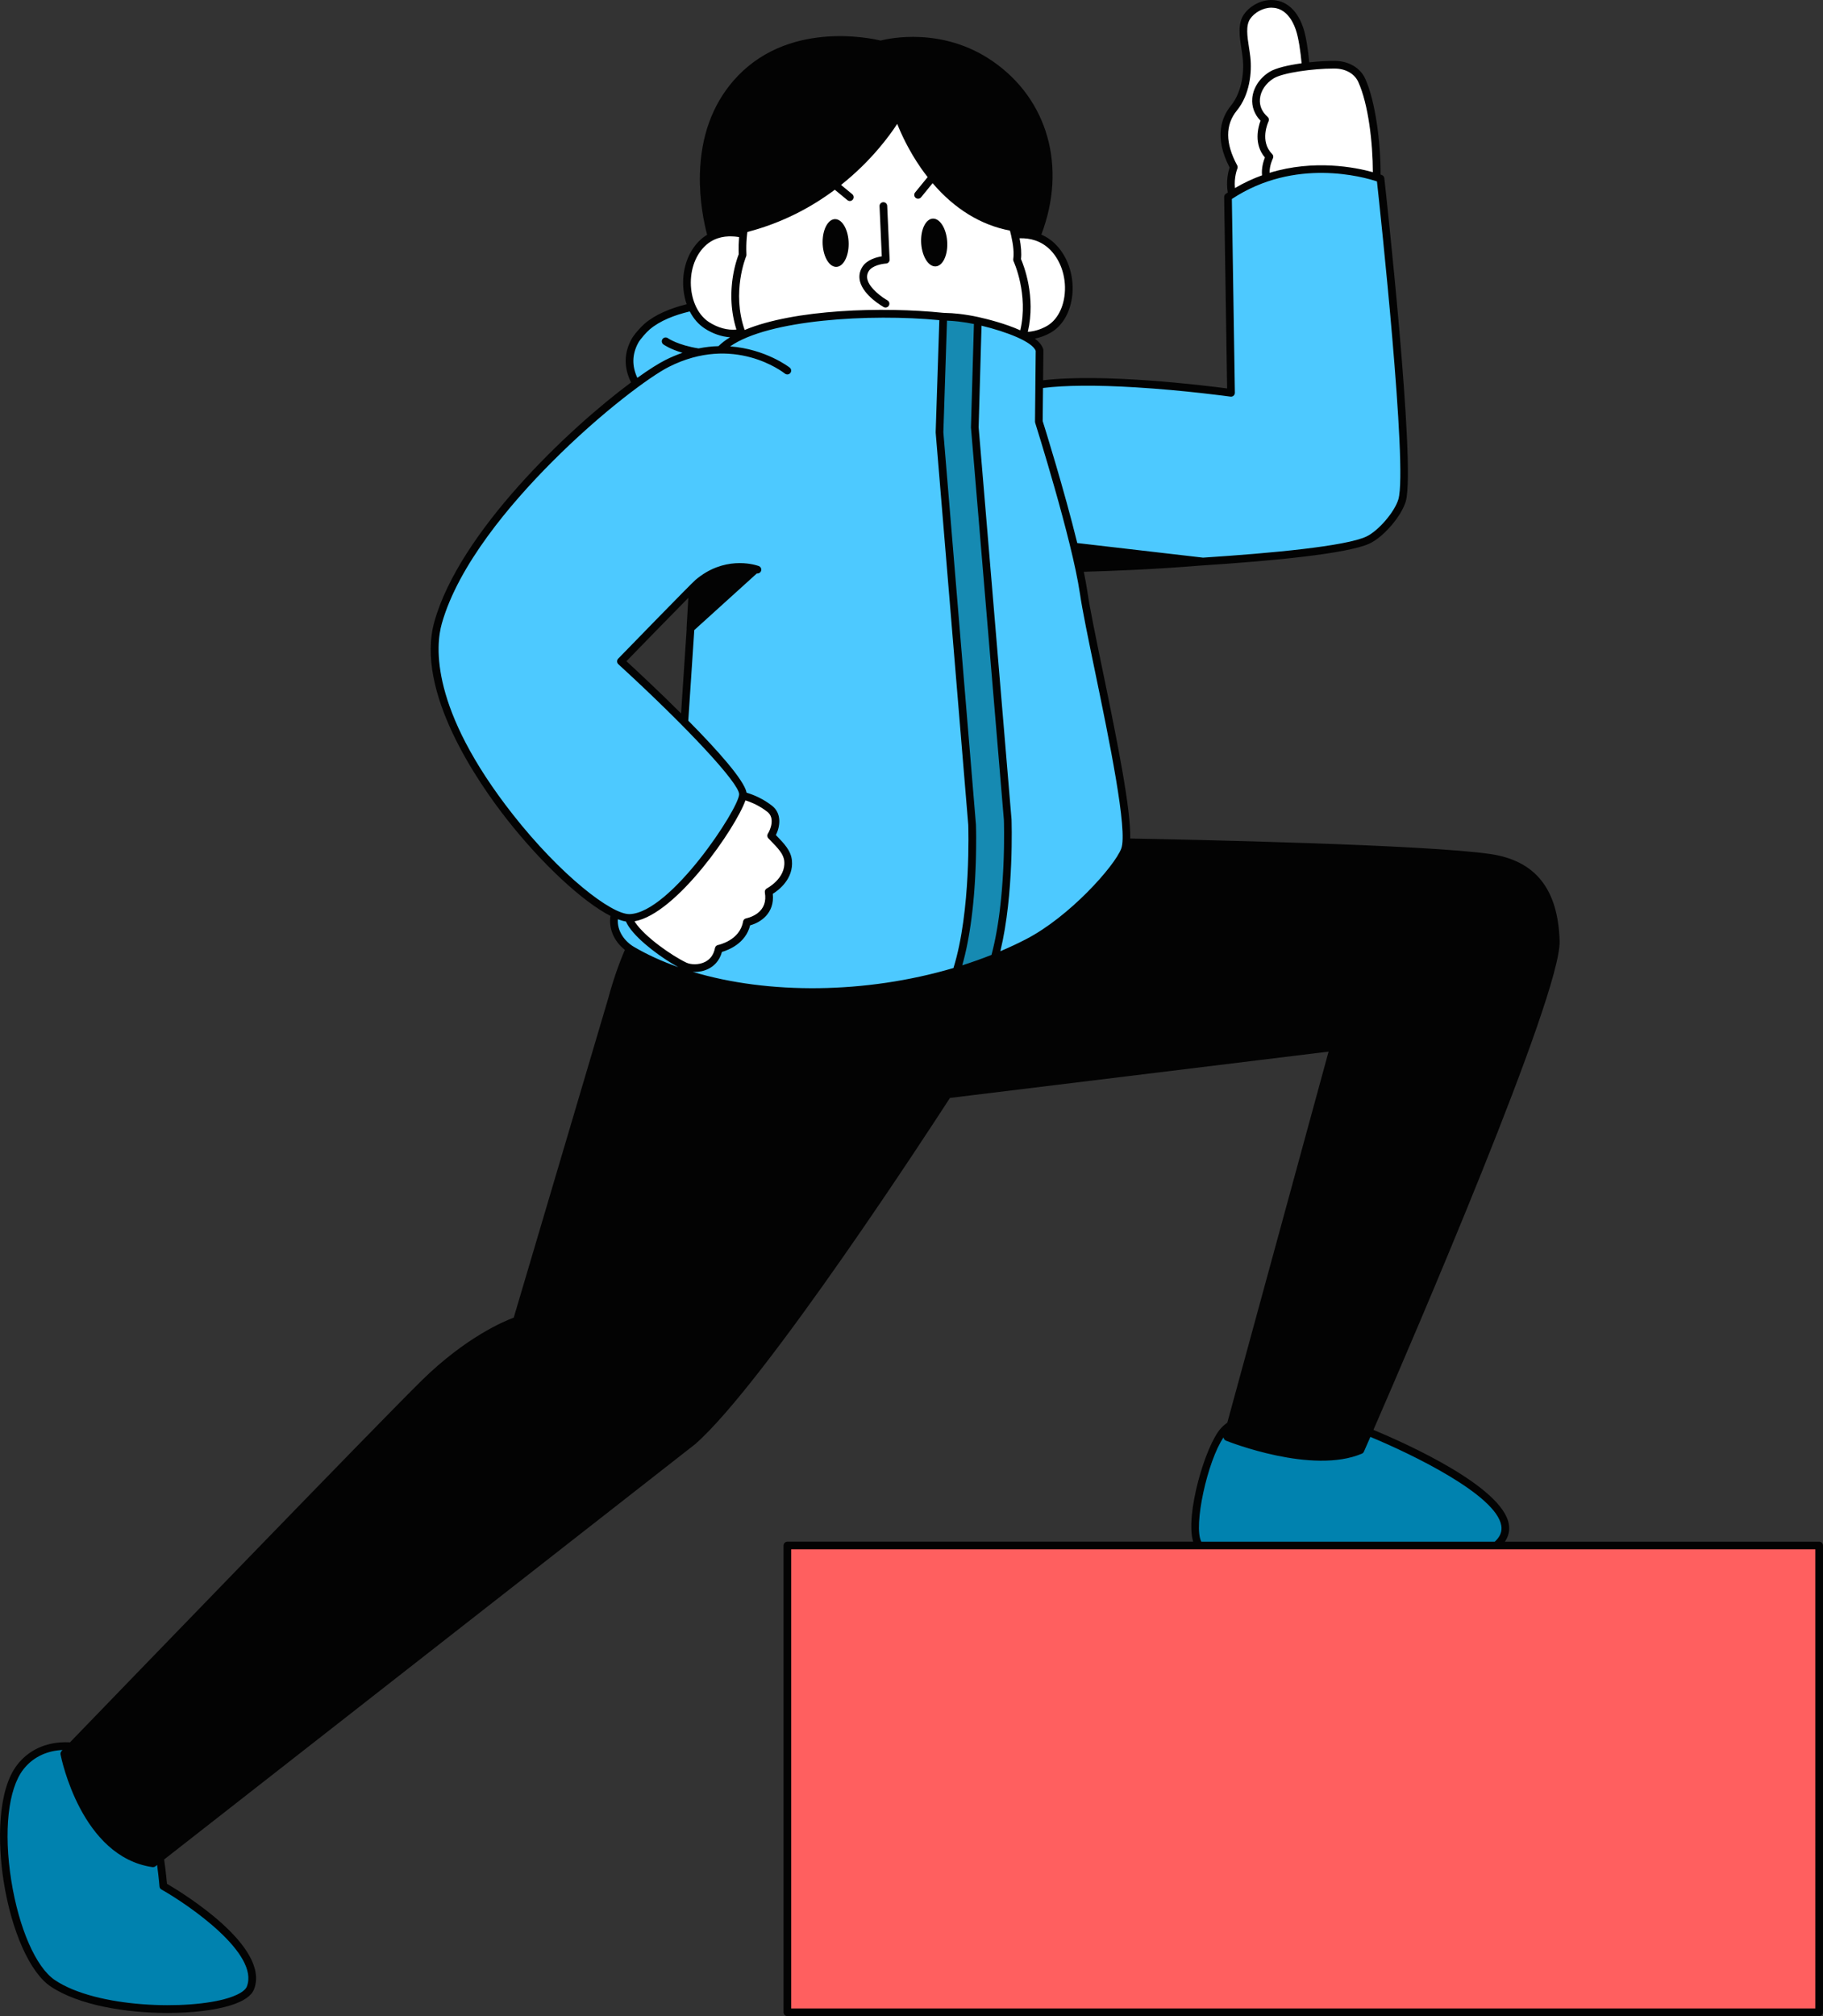 <?xml version="1.0" encoding="utf-8"?><!-- Generator: Adobe Illustrator 25.0.0, SVG Export Plug-In . SVG Version: 6.00 Build 0)  --><svg xmlns="http://www.w3.org/2000/svg" xmlns:xlink="http://www.w3.org/1999/xlink" version="1.1" id="Layer_1" x="0px" y="0px" width="100%" height="100%" viewBox="0 0 361.77 400" enable-background="new 0 0 361.77 400" xml:space="preserve" preserveAspectRatio="none">
<rect x="0" y="0" width="361.77" height="400" fill="#333333" stroke="none"/>
<g id="svg4" fill="#0082AF">
	<path d="M270.239,283.568l-21.706-2.053c-1.967-0.186-4.182,0.727-5.654,2.336   c-3.502,3.825-7.491,19.563-4.892,22.781h58.932C307.235,297.952,270.239,283.568,270.239,283.568z"/>
	<path d="M32.41,374.209c0,0-0.814-10.031-2.77-14.385c-1.826-4.064-3.433-7.014-6.417-9.772   c-3.782-3.496-13.904-6.245-19.185,0.525c-6.932,8.886-2.005,37.217,6.409,42.89c10.674,7.196,37.196,6.239,39.252,0.935   C53.011,385.861,32.41,374.209,32.41,374.209z"/>
</g>
<path id="svg3" fill="#168AB2" d="M199.978,162.64l-6.533-77.857l0.604-21.118c-1.177-0.262-2.437-0.477-3.8-0.638  c-0.928-0.109-1.954-0.173-3.057-0.197l-0.75,22.944l6.469,77.866c0,0,0.644,17.449-3.095,29.027  c2.59-0.777,5.124-1.664,7.583-2.656C200.577,178.5,199.978,162.64,199.978,162.64z"/>
<g id="svg2" fill="#4DC9FF">
	<path d="M273.96,35.435c0,0-0.272-0.105-0.768-0.265c-2.657-0.855-11.884-3.294-21.893,0.115   c-2.246,0.765-4.53,1.828-6.789,3.267c-0.273,0.174-0.547,0.343-0.819,0.528l0.604,38.858c0,0-24.95-3.484-38.065-1.629   l0.068-6.811c-0.299-1.062-1.608-2.04-3.315-2.889c-2.804-1.395-6.684-2.443-8.933-2.944l-0.604,21.118l6.533,77.857   c0,0,0.598,15.86-2.579,27.372c2.255-0.91,4.449-1.905,6.558-2.995c8.94-4.622,17.888-14.814,19.26-18.368   c2.079-5.383-6.576-40.22-8.168-51.081c-0.212-1.449-0.528-3.118-0.914-4.921c11.947-0.447,50.04-2.117,57.32-5.495   c2.527-1.172,5.996-5.147,6.79-7.908C280.26,92.242,273.96,35.435,273.96,35.435z"/>
	<path d="M186.442,85.775l0.75-22.944c-12.616-1.315-30.499-0.548-39.845,3.665   c-0.067-0.169-0.137-0.339-0.199-0.508c-2.291,0.536-4.83-0.12-6.888-1.46c-1.299-0.846-2.288-2.123-2.95-3.62   c-3.395,0.752-6.617,1.956-8.87,3.87c-0.697,0.592-2.008,2.045-2.483,2.936c-1.598,2.998-1.195,5.819,0.259,8.412   c-12.183,8.969-34.197,29.472-39.267,47.364c-5.587,19.72,23.213,52.299,35.06,57.822c-0.724,2.823,0.766,5.656,3.439,7.219   c16.278,9.521,42.283,10.761,64.368,4.136c3.739-11.578,3.095-29.027,3.095-29.027L186.442,85.775z M137.576,116.546l-1.772,26.757   c-6.209-6.252-12.584-12.089-12.584-12.089S134.187,119.927,137.576,116.546z M152.534,176.936c0.873,5.11-4.321,6.014-4.321,6.014   c-0.718,4.31-5.579,5.289-5.579,5.289c-0.788,4.019-4.95,4.299-6.758,3.438c-2.772-1.32-8.315-5.095-10.426-8.201   c-0.297-0.437-0.535-0.895-0.72-1.362c0.094,0.004,0.189,0.011,0.277,0.008c8.543-0.315,21.735-20.611,22.403-24.267   c1.627,0.43,3.534,1.208,5.331,2.609c1.861,1.451,1.103,4.056,0.291,5.338c1.852,1.909,3.193,3.194,3.362,4.98   C156.774,174.779,152.534,176.936,152.534,176.936z"/>
</g>
<g id="svg1" fill="#FFFFFF">
	<path d="M205.67,46.979c-1.493-0.499-2.992-0.541-4.263-0.406c-0.113-0.499-0.241-0.999-0.378-1.493   c-16.612-2.752-22.806-22.244-22.806-22.244s-3.924,7.297-12.515,13.86c-0.398-0.325-0.695-0.565-0.755-0.606l0.747,0.612   c-4.628,3.534-10.607,6.856-18.063,8.708c-0.051,0.331-0.1,0.665-0.139,1.014c-1.755-0.399-4.111-0.555-6.276,0.533   c-0.669,0.336-1.32,0.787-1.93,1.392c-3.191,3.163-3.723,8.623-1.981,12.559c0.662,1.497,1.651,2.775,2.95,3.62   c2.058,1.34,4.597,1.997,6.888,1.46c0.062,0.169,0.132,0.338,0.199,0.508c9.346-4.213,27.229-4.98,39.845-3.665   c1.103,0.024,2.13,0.088,3.057,0.197c1.363,0.161,2.623,0.376,3.8,0.638c2.249,0.501,6.128,1.549,8.933,2.944   c0-0.001,0.001-0.002,0.001-0.003c1.791,0.099,3.615-0.386,5.167-1.281c4.771-2.749,5.405-11.495,0.916-16.183   C208.013,48.043,206.843,47.371,205.67,46.979z"/>
	<path d="M270.227,15.916c-0.847-1.854-2.881-3.041-5.262-3.073c-1.589-0.022-3.734,0.111-5.835,0.371   c-0.214-2.479-0.599-5.635-1.257-7.549c-2.407-6.999-8.404-5.274-10.399-2.365c-1.365,1.99-0.451,5.143-0.112,8.045   c0.392,3.357-0.322,7.443-2.488,10.088c-1.895,2.314-3.1,6.071-0.029,11.735c0,0-1.01,2.439-0.336,5.384   c2.259-1.439,4.542-2.502,6.789-3.267c10.009-3.409,19.236-0.97,21.893-0.115C273.296,29.129,272.383,20.634,270.227,15.916z"/>
	<path d="M153.034,165.8c0.812-1.282,1.57-3.887-0.291-5.338c-1.797-1.401-3.704-2.179-5.331-2.609   c-0.668,3.656-13.86,23.952-22.403,24.267c-0.088,0.003-0.184-0.004-0.277-0.008c0.185,0.467,0.423,0.925,0.72,1.362   c2.112,3.106,7.654,6.881,10.426,8.201c1.808,0.861,5.969,0.582,6.758-3.438c0,0,4.861-0.978,5.579-5.289   c0,0,5.193-0.904,4.321-6.014c0,0,4.24-2.157,3.861-6.156C156.226,168.994,154.885,167.709,153.034,165.8z"/>
</g>
<rect id="svg5" x="156.254" y="306.632" fill="#FF5F5F" width="204.754" height="92.607"/>
<g id="svg0" fill="#030303">
	<path d="M175.821,52.289c0.418-0.022,0.74-0.377,0.721-0.795l-0.478-10.651c-0.019-0.42-0.373-0.746-0.795-0.727   c-0.42,0.019-0.746,0.375-0.727,0.795l0.447,9.944c-1.06,0.173-2.956,0.673-3.847,2.081c-0.575,0.909-0.735,1.889-0.474,2.911   c0.719,2.827,4.534,4.983,4.696,5.074c0.117,0.065,0.244,0.096,0.37,0.096c0.267,0,0.526-0.141,0.666-0.39   c0.205-0.367,0.074-0.831-0.293-1.037c-0.946-0.529-3.502-2.302-3.963-4.121c-0.154-0.609-0.061-1.171,0.286-1.72   C173.114,52.669,175.11,52.329,175.821,52.289z"/>
	<path d="M185.257,43.374c-1.425-0.078-2.527,1.962-2.463,4.571c0.065,2.624,1.285,4.829,2.725,4.91   c1.441,0.081,2.544-1.994,2.463-4.621C187.903,45.622,186.682,43.452,185.257,43.374z"/>
	<path d="M165.803,43.477c-1.419-0.078-2.563,1.96-2.556,4.565c0.007,2.621,1.176,4.823,2.61,4.904   c1.435,0.081,2.58-1.992,2.557-4.616C168.392,45.722,167.223,43.555,165.803,43.477z"/>
	<path d="M361.008,305.87H298.64c0.722-1.049,0.995-2.2,0.789-3.442c-1.24-7.481-20.452-16.067-26.875-18.743   c7.91-18.159,37.251-86.286,36.946-96.966c-0.295-10.321-4.788-15.973-13.738-17.278c-12.939-1.887-59.41-2.857-71.47-3.079   c0.115-5.757-2.336-18.186-5.488-33.418c-1.346-6.505-2.509-12.123-3.002-15.487c-0.176-1.202-0.424-2.559-0.724-4.018   c5.113-0.139,13.941-0.47,23.263-1.238c14.056-0.909,29.047-2.322,33.435-4.358c2.789-1.294,6.356-5.449,7.201-8.388   c2.033-7.065-4.003-61.777-4.261-64.103c-0.031-0.282-0.216-0.523-0.48-0.626c-0.011-0.004-0.106-0.04-0.265-0.095   c0.035-6.261-1.021-14.589-3.05-19.031c-0.975-2.133-3.253-3.482-5.945-3.518c-1.436-0.017-3.283,0.082-5.156,0.285   c-0.229-2.374-0.61-5.157-1.226-6.948c-1.449-4.215-4.063-5.17-5.492-5.364c-2.717-0.367-5.148,1.201-6.256,2.815   c-1.258,1.834-0.868,4.359-0.49,6.802c0.091,0.59,0.183,1.181,0.25,1.762c0.415,3.553-0.496,7.289-2.321,9.517   c-1.871,2.285-3.414,6.257-0.271,12.277c-0.254,0.768-0.754,2.689-0.36,4.97c-0.131,0.086-0.262,0.164-0.392,0.253   c-0.212,0.144-0.337,0.385-0.333,0.642l0.59,37.973c-4.527-0.597-24.539-3.06-36.519-1.616l0.059-5.943   c0.001-0.072-0.009-0.144-0.029-0.214c-0.215-0.763-0.818-1.467-1.659-2.11c1.092-0.222,2.168-0.626,3.159-1.197   c2.224-1.282,3.757-3.812,4.204-6.941c0.551-3.849-0.645-7.845-3.119-10.429c-0.861-0.898-1.856-1.59-2.964-2.071   c5.076-13.376,1.334-26.813-9.658-34.398c-9.969-6.88-20.606-4.523-22.253-4.098c-2.058-0.499-18.727-4.076-29.176,7.953   c-4.218,4.855-6.461,11.062-6.665,18.448c-0.149,5.352,0.848,9.942,1.43,12.132c-0.569,0.343-1.096,0.753-1.574,1.227   c-2.334,2.314-3.5,5.925-3.118,9.659c0.105,1.024,0.32,1.994,0.633,2.893c-3.175,0.789-6.158,1.997-8.323,3.836   c-0.729,0.619-2.128,2.157-2.662,3.158c-1.478,2.773-1.497,5.592-0.052,8.517c-12.585,9.339-34.007,29.729-39.016,47.41   c-3.94,13.907,8.73,32.083,14.361,39.252c7.082,9.018,15.162,16.43,20.574,19.19c-0.39,2.473,0.656,4.995,2.853,6.734   c-1.199,2.792-2.311,5.95-3.277,9.526l-18.778,63.436c-1.797,0.66-9.458,3.818-18.294,12.499   c-8.396,8.249-59.791,61.435-69.767,71.763c-0.671-0.034-1.352-0.031-2.038,0.025c-3.477,0.283-6.385,1.805-8.41,4.401   c-3.917,5.021-3.965,15.288-2.705,23.222c1.568,9.869,5.214,18.021,9.288,20.768c5.519,3.721,14.927,5.277,23.218,5.277   c4.917,0,9.44-0.548,12.527-1.515c2.575-0.807,4.137-1.878,4.643-3.183c3.301-8.513-14.439-19.276-17.275-20.93   c-0.072-0.793-0.253-2.642-0.564-4.824l105.394-82.408c13.873-12.158,47.373-63.769,50.548-68.682l75.14-9.191l-20.095,73.605   c-0.448,0.321-0.869,0.683-1.242,1.09c-3.154,3.445-7.151,17.321-5.537,22.534h-80.525c-0.421,0-0.762,0.341-0.762,0.762v92.607   c0,0.421,0.341,0.762,0.762,0.762h204.754c0.421,0,0.762-0.341,0.762-0.762v-92.607C361.77,306.211,361.429,305.87,361.008,305.87z    M152.274,161.063c1.569,1.224,0.615,3.54,0.116,4.329c-0.188,0.298-0.149,0.685,0.097,0.938l0.301,0.309   c1.635,1.681,2.715,2.791,2.849,4.212c0.324,3.424-3.412,5.387-3.449,5.405c-0.297,0.151-0.462,0.478-0.405,0.807   c0.306,1.792-0.196,3.189-1.493,4.151c-1.031,0.765-2.199,0.982-2.208,0.984c-0.319,0.055-0.568,0.306-0.621,0.625   c-0.621,3.728-4.802,4.63-4.978,4.667c-0.302,0.061-0.538,0.298-0.597,0.6c-0.254,1.298-0.919,2.226-1.976,2.758   c-1.262,0.635-2.852,0.546-3.706,0.138c-2.917-1.389-8.18-5.083-10.124-7.942c-0.058-0.085-0.102-0.174-0.155-0.261   c8.322-1.462,20.085-18.535,22.007-23.989C149.293,159.227,150.816,159.926,152.274,161.063z M193.718,166.387   c0-0.102-0.001-0.205-0.001-0.303c-0.001-0.108-0.002-0.209-0.002-0.311c-0.001-0.092-0.002-0.185-0.003-0.272   c-0.001-0.098-0.002-0.187-0.004-0.278c-0.001-0.081-0.002-0.164-0.003-0.24c-0.001-0.08-0.003-0.15-0.004-0.224   c-0.001-0.075-0.003-0.153-0.004-0.221c-0.001-0.068-0.003-0.125-0.004-0.186c-0.001-0.06-0.003-0.123-0.004-0.176   c-0.001-0.056-0.003-0.1-0.004-0.148c-0.001-0.047-0.003-0.098-0.004-0.139c-0.001-0.043-0.002-0.073-0.003-0.109   c-0.001-0.03-0.002-0.066-0.003-0.09c-0.002-0.052-0.003-0.09-0.004-0.113l-6.465-77.822l0.723-22.14   c0.808,0.033,1.556,0.089,2.232,0.169c1.07,0.126,2.113,0.292,3.11,0.494l-0.586,20.483c-0.001,0.029,0,0.057,0.002,0.086   l6.53,77.822c0,0.012,0.004,0.119,0.009,0.293c0.004,0.151,0.009,0.362,0.014,0.624c0.015,0.815,0.029,2.14,0.007,3.822   c0,0.013,0,0.025,0,0.038c-0.003,0.246-0.007,0.501-0.012,0.761c0,0.015,0,0.03-0.001,0.046c-0.005,0.263-0.011,0.534-0.018,0.811   c0,0.014-0.001,0.028-0.001,0.042c-0.006,0.259-0.014,0.525-0.022,0.795c-0.001,0.038-0.002,0.074-0.003,0.112   c-0.008,0.264-0.018,0.535-0.028,0.808c-0.002,0.044-0.003,0.086-0.005,0.13c-0.01,0.263-0.022,0.532-0.034,0.802   c-0.003,0.06-0.005,0.119-0.008,0.179c-0.012,0.26-0.025,0.524-0.039,0.79c-0.004,0.074-0.007,0.147-0.011,0.222   c-0.014,0.26-0.029,0.524-0.045,0.79c-0.005,0.084-0.01,0.166-0.015,0.251c-0.016,0.255-0.033,0.514-0.051,0.773   c-0.007,0.099-0.013,0.198-0.02,0.298c-0.018,0.251-0.037,0.505-0.056,0.759c-0.008,0.11-0.016,0.219-0.025,0.33   c-0.02,0.247-0.041,0.497-0.063,0.747c-0.01,0.12-0.02,0.24-0.031,0.361c-0.022,0.242-0.045,0.485-0.069,0.729   c-0.013,0.132-0.025,0.263-0.038,0.396c-0.023,0.233-0.049,0.468-0.074,0.703c-0.016,0.145-0.031,0.29-0.047,0.435   c-0.025,0.226-0.052,0.453-0.079,0.68c-0.018,0.154-0.036,0.308-0.055,0.462c-0.027,0.22-0.056,0.44-0.085,0.661   c-0.021,0.163-0.042,0.325-0.065,0.488c-0.029,0.212-0.06,0.424-0.091,0.637c-0.025,0.17-0.049,0.34-0.075,0.51   c-0.031,0.207-0.065,0.413-0.098,0.62c-0.028,0.174-0.056,0.349-0.085,0.522c-0.034,0.202-0.069,0.403-0.105,0.604   c-0.031,0.177-0.062,0.354-0.095,0.531c-0.036,0.197-0.074,0.392-0.112,0.587c-0.035,0.179-0.069,0.358-0.106,0.537   c-0.039,0.192-0.08,0.382-0.12,0.573c-0.038,0.178-0.076,0.357-0.116,0.534c-0.042,0.189-0.086,0.376-0.13,0.563   c-0.041,0.176-0.083,0.352-0.126,0.526c-0.045,0.184-0.092,0.367-0.14,0.549c-0.03,0.117-0.061,0.233-0.092,0.349   c-1.882,0.749-3.825,1.443-5.799,2.07c0.044-0.156,0.085-0.316,0.128-0.473c0.045-0.163,0.09-0.325,0.133-0.49   c0.056-0.214,0.109-0.429,0.162-0.645c0.04-0.162,0.081-0.323,0.12-0.486c0.054-0.226,0.104-0.453,0.155-0.681   c0.035-0.156,0.071-0.311,0.105-0.467c0.053-0.246,0.103-0.494,0.153-0.741c0.029-0.141,0.058-0.28,0.086-0.422   c0.053-0.273,0.104-0.547,0.154-0.821c0.022-0.119,0.045-0.238,0.066-0.357c0.063-0.356,0.123-0.713,0.181-1.07   c0.006-0.037,0.013-0.075,0.019-0.112c0.065-0.401,0.126-0.802,0.185-1.204c0.005-0.032,0.009-0.065,0.014-0.097   c0.053-0.364,0.103-0.728,0.151-1.091c0.015-0.115,0.029-0.229,0.043-0.343c0.036-0.282,0.072-0.565,0.105-0.846   c0.016-0.134,0.03-0.266,0.045-0.4c0.03-0.26,0.059-0.519,0.087-0.777c0.016-0.152,0.031-0.302,0.046-0.453   c0.024-0.238,0.049-0.477,0.071-0.714c0.015-0.156,0.028-0.311,0.042-0.466c0.021-0.231,0.042-0.461,0.061-0.69   c0.013-0.156,0.025-0.31,0.037-0.465c0.018-0.224,0.036-0.447,0.052-0.669c0.012-0.157,0.022-0.312,0.033-0.467   c0.015-0.216,0.03-0.431,0.044-0.644c0.01-0.157,0.02-0.311,0.029-0.466c0.013-0.208,0.025-0.414,0.037-0.619   c0.009-0.156,0.017-0.309,0.025-0.463c0.01-0.198,0.021-0.395,0.03-0.589c0.007-0.155,0.014-0.308,0.021-0.461   c0.008-0.187,0.016-0.373,0.024-0.556c0.006-0.153,0.012-0.304,0.017-0.455c0.007-0.178,0.013-0.354,0.019-0.529   c0.005-0.148,0.009-0.294,0.014-0.439c0.005-0.169,0.01-0.335,0.014-0.5c0.004-0.143,0.007-0.284,0.01-0.424   c0.004-0.163,0.007-0.322,0.01-0.48c0.003-0.132,0.005-0.263,0.007-0.392c0.003-0.154,0.005-0.304,0.007-0.454   c0.002-0.128,0.003-0.255,0.005-0.379c0.001-0.141,0.003-0.278,0.004-0.414c0.001-0.12,0.002-0.239,0.002-0.354   c0.001-0.135,0.001-0.265,0.001-0.394c0-0.107,0-0.215,0-0.318C193.718,166.62,193.718,166.503,193.718,166.387z M264.585,13.602   c0.125,0,0.249,0.001,0.37,0.002c2.097,0.029,3.852,1.036,4.58,2.628c2.028,4.438,2.895,12.163,2.908,17.928   c-3.492-0.967-11.647-2.582-20.497,0.128c-0.028-1.482,0.643-2.826,0.651-2.841c0.152-0.295,0.096-0.655-0.139-0.889   c-2.547-2.537-0.795-6.314-0.72-6.472c0.148-0.308,0.073-0.677-0.184-0.903c-1.115-0.978-1.642-2.207-1.523-3.555   c0.141-1.604,1.171-3.137,2.758-4.099C254.597,14.431,260.59,13.602,264.585,13.602z M245.549,33.46   c0.088-0.212,0.075-0.453-0.034-0.655c-2.371-4.373-2.388-8.036-0.052-10.889c2.516-3.073,3.021-7.521,2.655-10.659   c-0.07-0.604-0.166-1.221-0.258-1.818c-0.347-2.248-0.675-4.371,0.241-5.707c0.792-1.155,2.436-2.207,4.206-2.207   c0.195,0,0.391,0.013,0.588,0.039c1.895,0.257,3.367,1.761,4.256,4.349c0.571,1.661,0.932,4.342,1.152,6.642   c-2.621,0.365-5.087,0.931-6.307,1.671c-2,1.213-3.303,3.183-3.486,5.269c-0.145,1.651,0.434,3.214,1.636,4.453   c-0.476,1.282-1.388,4.646,0.873,7.299c-0.283,0.707-0.714,2.073-0.571,3.539c-1.785,0.643-3.587,1.475-5.377,2.528   C244.864,35.191,245.506,33.566,245.549,33.46z M206.985,76.974c4.419-0.548,10.592-0.597,18.325-0.13   c9.847,0.596,18.79,1.836,18.879,1.848c0.221,0.031,0.443-0.036,0.61-0.184c0.167-0.147,0.261-0.36,0.257-0.583l-0.597-38.444   c12.528-8.289,26.22-4.345,28.795-3.487c0.602,5.504,6.113,56.594,4.259,63.038c-0.721,2.506-4,6.324-6.379,7.427   c-4.122,1.913-18.613,3.279-32.393,4.177l-24.962-2.895c-2.581-10.515-6.442-22.866-6.861-24.199L206.985,76.974z M205.534,69.612   l-0.14,14.037c-0.001,0.081,0.011,0.161,0.035,0.238c0.073,0.23,7.304,23.142,8.865,33.791c0.499,3.408,1.666,9.046,3.017,15.574   c2.762,13.347,6.544,31.627,5.194,35.122c-1.354,3.506-10.266,13.503-18.899,17.966c-1.602,0.828-3.309,1.628-5.088,2.384   c2.74-11.331,2.226-25.961,2.218-26.147l-6.529-77.814l0.576-20.144C199.692,65.8,204.867,67.775,205.534,69.612z M194.215,62.922   c-1.229-0.274-2.534-0.492-3.877-0.651c-0.921-0.108-1.963-0.176-3.098-0.201c-12.041-1.251-29.603-0.716-39.466,3.396   c-2.627-7.547,0.264-14.524,0.294-14.595c0.045-0.106,0.066-0.221,0.06-0.336c-0.017-0.336-0.026-0.672-0.029-1.009   c-0.009-1.01,0.043-2.021,0.155-3.018c0.018-0.165,0.039-0.326,0.062-0.485c7.063-1.832,12.817-4.987,17.352-8.377   c0.769,0.631,1.764,1.453,2.494,2.059c0.142,0.118,0.314,0.175,0.486,0.175c0.219,0,0.436-0.094,0.587-0.276   c0.269-0.324,0.224-0.804-0.1-1.072c-0.536-0.444-1.44-1.192-2.228-1.84c5.974-4.749,9.615-9.754,11.145-12.113   c0.741,1.868,2.253,5.23,4.72,8.781c0.427,0.615,0.87,1.202,1.318,1.776l-2.486,3.046c-0.266,0.326-0.217,0.806,0.109,1.072   c0.141,0.115,0.312,0.172,0.481,0.172c0.221,0,0.44-0.096,0.591-0.28l2.289-2.805c4.354,5.1,9.594,8.328,15.347,9.406   c0.09,0.343,0.172,0.676,0.244,0.996c0.443,1.95,0.582,3.517,0.413,4.657c-0.022,0.148,0,0.3,0.064,0.436   c0.032,0.067,3.009,6.556,1.333,13.697C199.455,64.173,195.797,63.274,194.215,62.922z M208.516,49.67   c2.158,2.253,3.197,5.763,2.711,9.159c-0.381,2.662-1.641,4.79-3.457,5.836c-1.184,0.682-2.504,1.087-3.8,1.174   c1.635-6.994-0.822-13.214-1.356-14.443c0.128-1.108,0.033-2.491-0.281-4.124c1.108-0.031,2.145,0.111,3.096,0.429c0,0,0,0,0,0   C206.602,48.093,207.64,48.755,208.516,49.67z M139.828,48.89c0.515-0.51,1.099-0.932,1.736-1.252   c0.234-0.118,0.471-0.215,0.709-0.302c0.029-0.01,0.057-0.022,0.085-0.032c0.225-0.079,0.451-0.142,0.678-0.196   c0.04-0.01,0.081-0.02,0.121-0.029c0.221-0.049,0.442-0.087,0.661-0.116c0.042-0.006,0.085-0.01,0.127-0.015   c0.219-0.025,0.437-0.043,0.652-0.051c0.036-0.001,0.071-0.001,0.107-0.002c0.138-0.004,0.273,0,0.409,0.002   c0.194,0.004,0.385,0.012,0.572,0.026c0.086,0.007,0.172,0.012,0.256,0.02c0.213,0.021,0.419,0.049,0.618,0.08   c0.037,0.006,0.076,0.01,0.113,0.016c-0.003,0.035-0.003,0.071-0.006,0.106c-0.04,0.491-0.066,0.983-0.079,1.477   c-0.002,0.096-0.003,0.191-0.004,0.287c-0.008,0.512-0.005,1.023,0.017,1.534c-0.014,0.036-0.03,0.078-0.048,0.124   c-0.006,0.016-0.013,0.035-0.019,0.052c-0.013,0.034-0.026,0.068-0.04,0.107c-0.006,0.017-0.014,0.038-0.02,0.056   c-0.015,0.043-0.031,0.085-0.048,0.133c-0.008,0.022-0.017,0.048-0.025,0.071c-0.016,0.047-0.033,0.095-0.05,0.146   c-0.01,0.03-0.021,0.062-0.031,0.093c-0.017,0.05-0.033,0.1-0.05,0.153c-0.011,0.035-0.023,0.072-0.034,0.109   c-0.017,0.055-0.035,0.109-0.052,0.167c-0.013,0.041-0.026,0.085-0.039,0.128c-0.017,0.056-0.034,0.112-0.051,0.172   c-0.014,0.047-0.028,0.097-0.042,0.146c-0.017,0.061-0.035,0.122-0.052,0.186c-0.014,0.05-0.028,0.103-0.042,0.155   c-0.017,0.065-0.035,0.131-0.052,0.198c-0.014,0.056-0.029,0.113-0.043,0.17c-0.017,0.069-0.034,0.138-0.051,0.209   c-0.015,0.061-0.029,0.123-0.044,0.186c-0.016,0.071-0.033,0.143-0.049,0.216c-0.015,0.065-0.029,0.132-0.043,0.199   c-0.016,0.075-0.032,0.15-0.047,0.227c-0.014,0.069-0.028,0.139-0.042,0.21c-0.015,0.078-0.03,0.157-0.045,0.238   c-0.013,0.073-0.027,0.147-0.04,0.222c-0.014,0.082-0.028,0.166-0.042,0.25c-0.012,0.075-0.025,0.151-0.036,0.228   c-0.013,0.086-0.026,0.173-0.039,0.261c-0.011,0.08-0.023,0.159-0.034,0.24c-0.012,0.088-0.023,0.178-0.034,0.268   c-0.01,0.083-0.02,0.166-0.03,0.25c-0.01,0.092-0.02,0.185-0.029,0.278c-0.009,0.085-0.017,0.171-0.025,0.258   c-0.009,0.095-0.016,0.192-0.024,0.289c-0.007,0.088-0.014,0.176-0.02,0.265c-0.007,0.099-0.012,0.2-0.018,0.3   c-0.005,0.09-0.01,0.179-0.014,0.269c-0.005,0.102-0.007,0.206-0.011,0.309c-0.003,0.092-0.006,0.184-0.008,0.277   c-0.002,0.106-0.002,0.213-0.003,0.32c-0.001,0.093-0.002,0.185-0.001,0.279c0.001,0.111,0.003,0.224,0.006,0.336   c0.002,0.093,0.003,0.185,0.006,0.278c0.004,0.115,0.01,0.232,0.015,0.349c0.004,0.093,0.008,0.184,0.013,0.278   c0.007,0.125,0.018,0.251,0.027,0.377c0.007,0.087,0.012,0.173,0.019,0.261c0.013,0.149,0.029,0.299,0.046,0.449   c0.007,0.067,0.013,0.133,0.021,0.2c0.025,0.217,0.054,0.436,0.087,0.656c0.01,0.071,0.024,0.143,0.035,0.215   c0.024,0.151,0.047,0.302,0.075,0.455c0.016,0.089,0.035,0.179,0.052,0.269c0.026,0.136,0.051,0.271,0.08,0.408   c0.021,0.098,0.045,0.197,0.067,0.296c0.029,0.129,0.058,0.258,0.09,0.388c0.025,0.103,0.054,0.206,0.081,0.309   c0.033,0.127,0.066,0.254,0.102,0.382c0.03,0.106,0.063,0.213,0.095,0.32c0.03,0.101,0.058,0.201,0.09,0.302   c-1.764,0.173-3.711-0.354-5.462-1.494c-1.912-1.244-3.229-3.703-3.523-6.578C136.817,54.031,137.817,50.883,139.828,48.89z    M126.629,68.072c0.428-0.803,1.673-2.178,2.304-2.714c0,0,0,0,0,0c2.019-1.715,4.881-2.839,7.948-3.571   c0.728,1.415,1.734,2.579,2.964,3.379c1.594,1.038,3.343,1.633,5.038,1.747c-0.888,0.54-1.658,1.128-2.307,1.762   c-1.258,0.034-2.577,0.176-3.947,0.45c-4.112-0.65-6.044-1.997-6.085-2.027c-0.338-0.247-0.813-0.175-1.063,0.163   c-0.25,0.338-0.178,0.815,0.161,1.065c0.107,0.079,1.323,0.943,3.797,1.669c-1.108,0.382-2.239,0.849-3.393,1.432   c-1.397,0.706-3.311,1.916-5.569,3.536C125.375,72.576,125.433,70.315,126.629,68.072z M101.775,161.593   c-16.469-20.969-15.342-33.487-14.093-37.895c3.299-11.643,13.642-23.791,21.738-31.932c9.927-9.982,19.608-17.107,23.312-18.978   c12.894-6.514,22.629,1.014,23.037,1.338c0.109,0.086,0.234,0.134,0.361,0.153c0.26,0.039,0.533-0.055,0.709-0.276   c0.262-0.329,0.208-0.807-0.121-1.07c-0.07-0.056-4.733-3.684-11.824-4.207c7.621-5.336,27.84-6.522,41.514-5.208l-0.726,22.232   c-0.001,0.029,0,0.059,0.002,0.088l6.466,77.831c0.006,0.171,0.582,17.067-2.938,28.384c-17.429,5.145-36.709,5.269-51.748,0.762   c0.136,0.009,0.27,0.021,0.41,0.021c0.881,0,1.837-0.179,2.722-0.625c0.954-0.48,2.156-1.446,2.675-3.349   c1.288-0.375,4.712-1.692,5.589-5.276c2.005-0.538,4.895-2.348,4.498-6.247c1.191-0.746,4.142-2.98,3.796-6.631   c-0.182-1.919-1.498-3.304-3.178-5.032c0.836-1.678,1.214-4.271-0.765-5.815c-1.692-1.319-3.465-2.114-5.048-2.593   c-0.482-2.524-5.893-8.542-11.574-14.287l1.19-17.969l12.413-11.242c0.351,0.057,0.705-0.139,0.834-0.485   c0.148-0.394-0.052-0.833-0.446-0.98c-0.019-0.007-0.073-0.026-0.152-0.053c-1.019-0.336-6.817-1.941-12.401,2.795   c-0.893,0.758-13.877,14.115-15.354,15.635c-0.144,0.148-0.221,0.347-0.215,0.553c0.006,0.206,0.095,0.4,0.247,0.54   c13.735,12.575,24.042,23.679,23.974,25.828c-0.092,2.877-13.586,23.457-21.698,23.756   C121.391,181.514,111.192,173.582,101.775,161.593z M136.251,124.636c-0.003,0.056,0.006,0.11,0.015,0.163l-1.109,16.745   c-4.414-4.397-8.754-8.438-10.845-10.361c4.017-4.132,9.259-9.506,12.286-12.571L136.251,124.636z M122.608,182.376   c0.577,0.22,1.112,0.369,1.599,0.445c0.174,0.369,0.376,0.731,0.614,1.082c1.96,2.883,6.673,6.287,9.784,7.975   c-3.166-1.117-6.115-2.449-8.772-4.004C123.898,186.742,122.446,184.657,122.608,182.376z M31.65,374.27   c0.021,0.252,0.164,0.477,0.384,0.601c5.57,3.152,19.474,12.756,16.954,19.254c-0.186,0.479-0.911,1.412-3.679,2.28   c-7.824,2.453-26.137,2.025-34.437-3.571c-3.74-2.522-7.13-10.272-8.635-19.744c-1.544-9.72-0.624-18.168,2.401-22.046   c1.756-2.252,4.292-3.572,7.332-3.82c0.147-0.012,0.294-0.011,0.442-0.018c-0.11,0.114-0.182,0.189-0.2,0.207   c-0.173,0.179-0.247,0.432-0.199,0.676c0.163,0.829,4.163,20.32,18.242,22.344c0.036,0.005,0.072,0.008,0.108,0.008   c0.169,0,0.335-0.056,0.469-0.162l0.344-0.269C31.496,372.408,31.647,374.228,31.65,374.27z M242.809,285.174   c0.023,0.281,0.198,0.537,0.474,0.647c0.696,0.278,17.166,6.755,26.981,2.583c0.178-0.076,0.321-0.217,0.399-0.394   c0.146-0.332,0.594-1.351,1.284-2.931c8.405,3.486,24.973,11.525,25.98,17.599c0.195,1.174-0.229,2.221-1.294,3.193h-58.236   C236.783,302.788,239.598,289.867,242.809,285.174z M360.246,398.476h-203.23v-91.083h80.97h58.932h63.328V398.476z"/>
</g>
</svg>